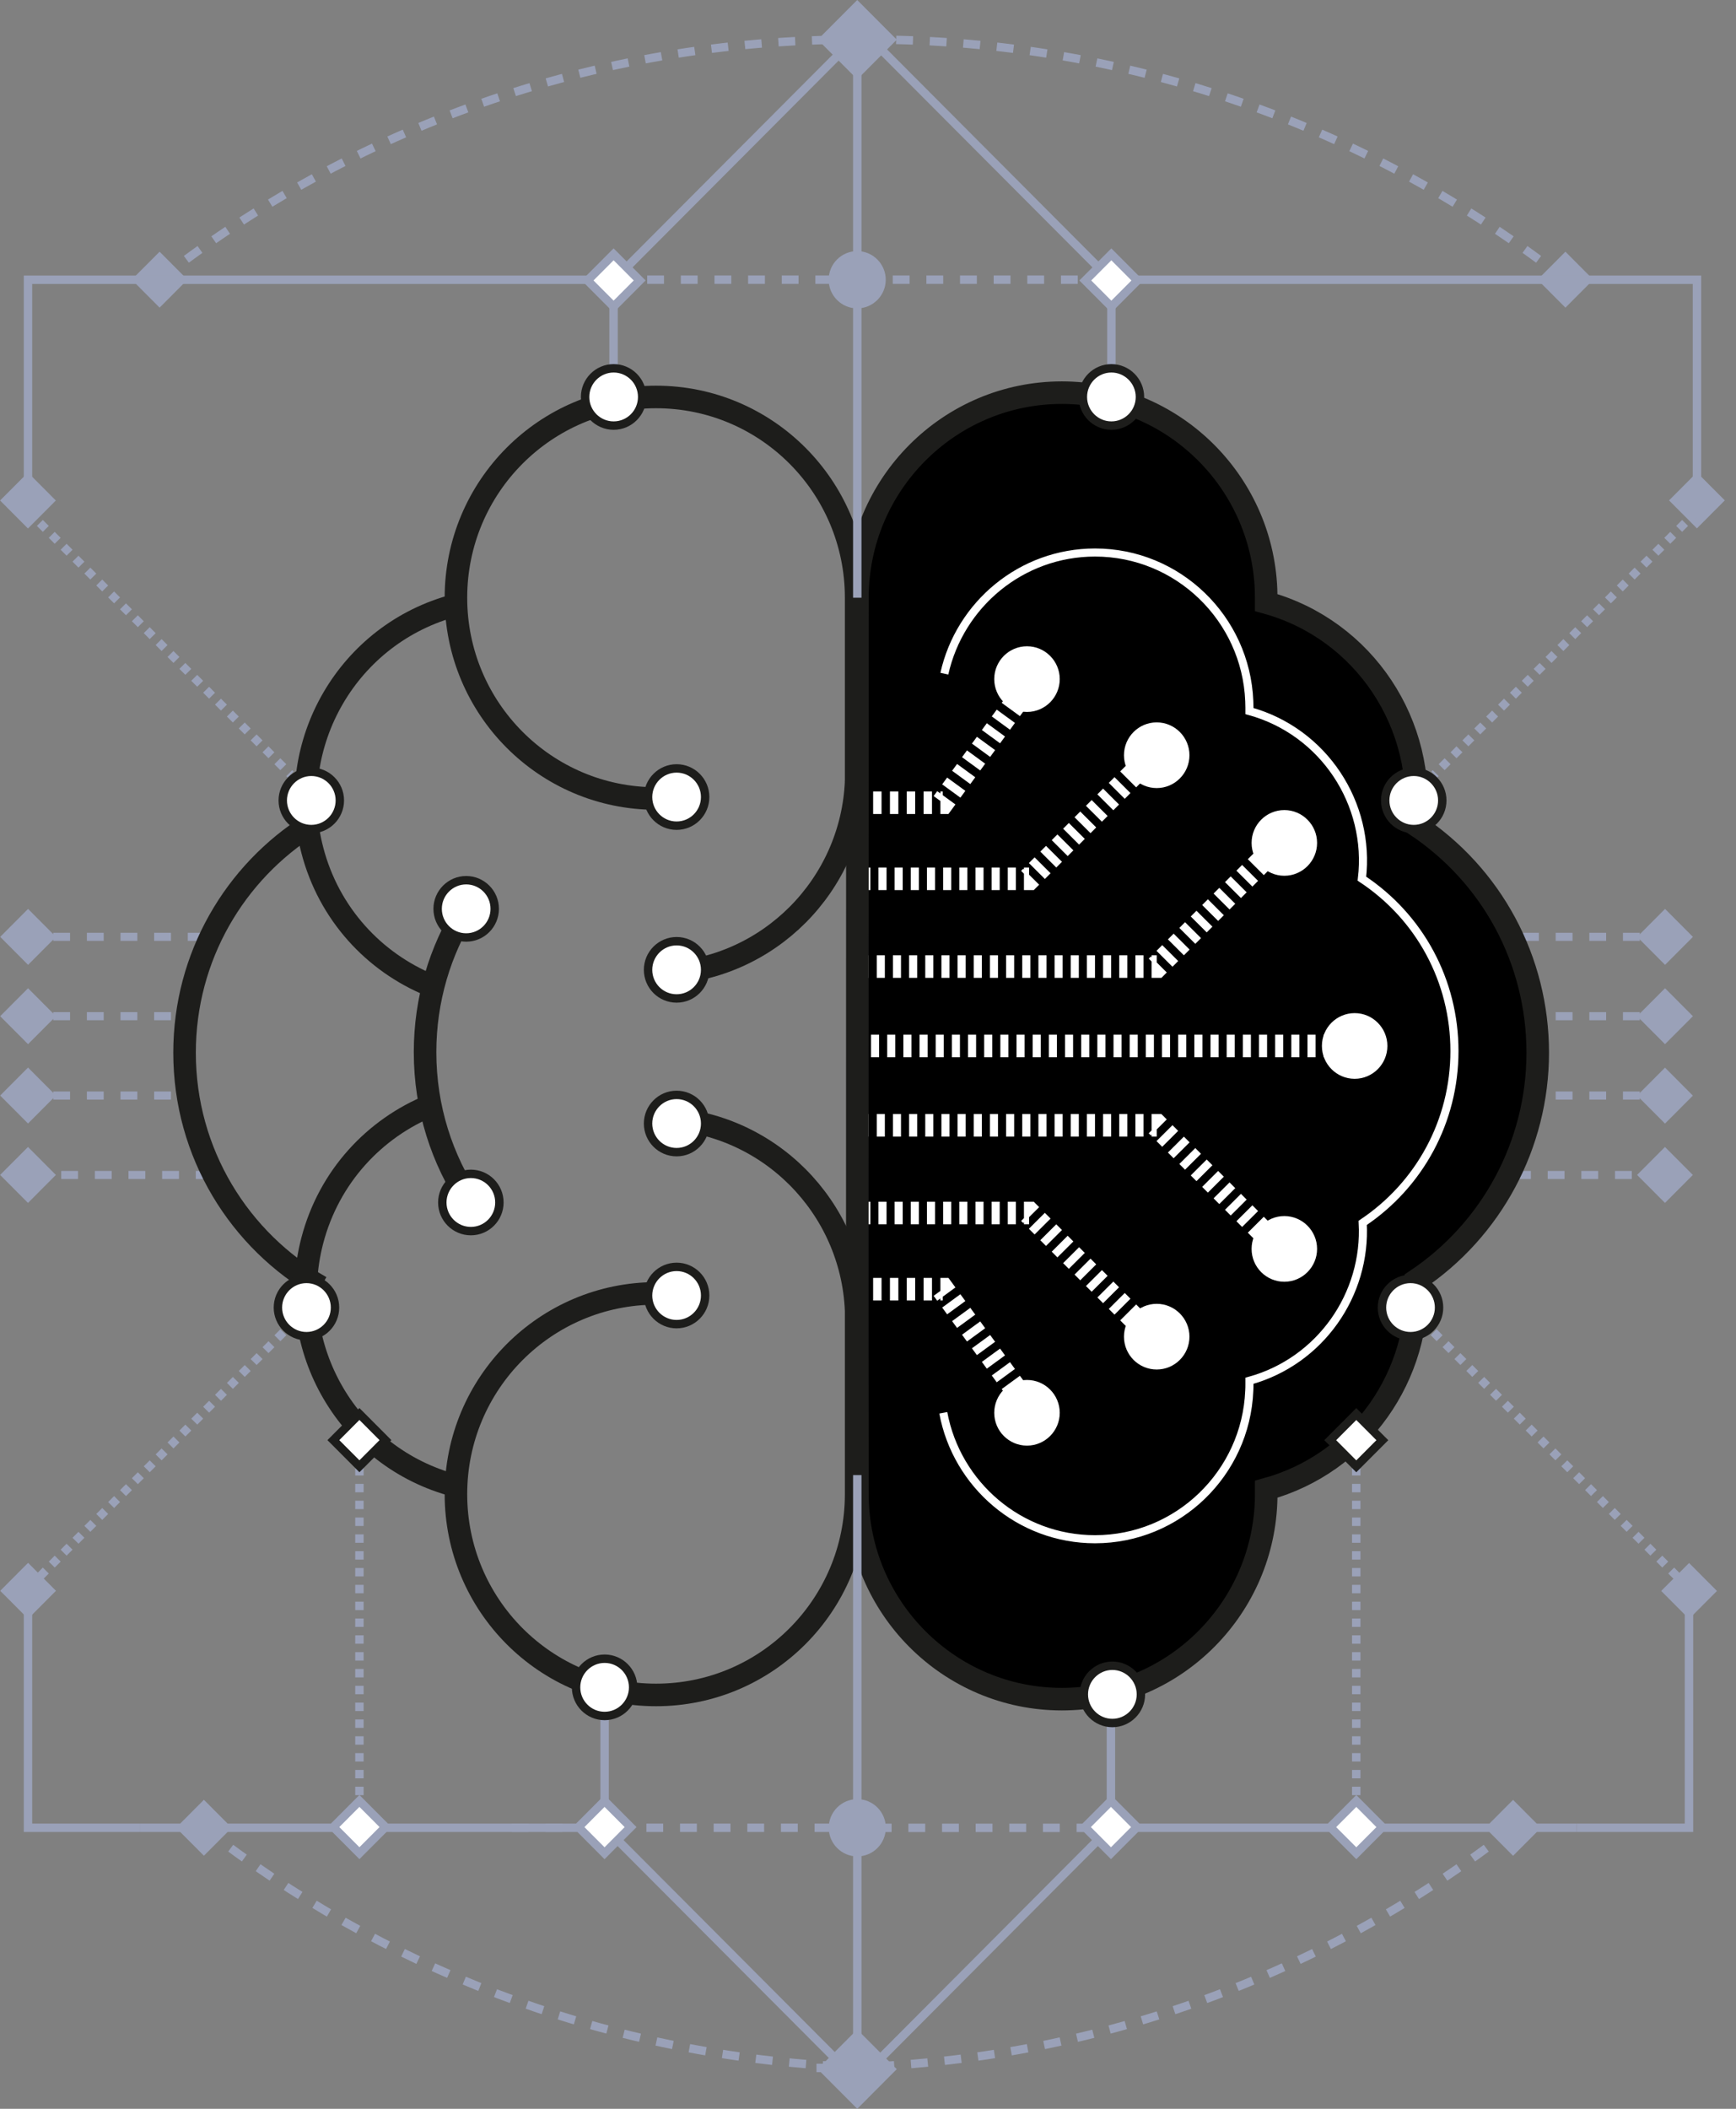 <?xml version="1.0" encoding="UTF-8"?>
<svg width="154px" height="187px" viewBox="0 0 154 187" version="1.1" xmlns="http://www.w3.org/2000/svg" xmlns:xlink="http://www.w3.org/1999/xlink">
    <rect x="0" y="0" width="154" height="187" fill="#808080" stroke="none"/>
    <title>Grupo 2</title>
    <g id="eUniv" stroke="none" stroke-width="1" fill="none" fill-rule="evenodd">
        <g id="Grupo-2" transform="translate(0, 0)">
            <path d="M38.186,87.378 C33.187,85.334 29.174,81.037 27.708,75.399 C25.226,65.887 30.898,56.161 40.382,53.671" id="Trazado" stroke="#1D1D1B" stroke-width="2"></path>
            <line x1="120.313" y1="127.11" x2="120.313" y2="161.85" id="Trazado" stroke="#9AA1B8" stroke-width="0.746" stroke-dasharray="0.746"></line>
            <line x1="31.885" y1="127.11" x2="31.885" y2="161.85" id="Trazado" stroke="#9AA1B8" stroke-width="0.746" stroke-dasharray="0.746"></line>
            <g id="Grupo" transform="translate(0.01, 80.598)">
                <line x1="1.729" y1="2.476" x2="18.415" y2="2.476" id="Trazado" stroke="#9AA1B8" stroke-width="0.717" stroke-dasharray="1.492"></line>
                <polygon id="Rectángulo" fill="#9AA1B8" fill-rule="nonzero" transform="translate(2.481, 2.48) rotate(-45) translate(-2.481, -2.48)" points="0.732 0.732 4.234 0.726 4.229 4.229 0.727 4.234"></polygon>
                <line x1="1.729" y1="9.513" x2="16.362" y2="9.513" id="Trazado" stroke="#9AA1B8" stroke-width="0.717" stroke-dasharray="1.492"></line>
                <polygon id="Rectángulo" fill="#9AA1B8" fill-rule="nonzero" transform="translate(2.478, 9.515) rotate(-45) translate(-2.478, -9.515)" points="0.73 7.766 4.232 7.761 4.227 11.264 0.724 11.269"></polygon>
                <line x1="1.729" y1="16.55" x2="16.362" y2="16.55" id="Trazado" stroke="#9AA1B8" stroke-width="0.717" stroke-dasharray="1.492"></line>
                <polygon id="Rectángulo" fill="#9AA1B8" fill-rule="nonzero" transform="translate(2.476, 16.549) rotate(-45) translate(-2.476, -16.549)" points="0.727 14.801 4.23 14.796 4.225 18.298 0.722 18.303"></polygon>
                <polygon id="Rectángulo" fill="#9AA1B8" fill-rule="nonzero" transform="translate(2.474, 23.591) rotate(-45) translate(-2.474, -23.591)" points="0.725 21.842 4.227 21.837 4.222 25.34 0.72 25.345"></polygon>
                <line x1="2.437" y1="23.594" x2="19.652" y2="23.594" id="Trazado" stroke="#9AA1B8" stroke-width="0.717" stroke-dasharray="1.492"></line>
            </g>
            <g id="Grupo" transform="translate(130.519, 80.598)">
                <line x1="17.93" y1="2.477" x2="1.244" y2="2.477" id="Trazado" stroke="#9AA1B8" stroke-width="0.717" stroke-dasharray="1.492"></line>
                <polygon id="Rectángulo" fill="#9AA1B8" fill-rule="nonzero" transform="translate(17.188, 2.48) rotate(-45) translate(-17.188, -2.48)" points="15.439 0.732 18.941 0.726 18.936 4.229 15.434 4.234"></polygon>
                <line x1="17.93" y1="9.514" x2="3.29" y2="9.514" id="Trazado" stroke="#9AA1B8" stroke-width="0.717" stroke-dasharray="1.492"></line>
                <polygon id="Rectángulo" fill="#9AA1B8" fill-rule="nonzero" transform="translate(17.185, 9.515) rotate(-45) translate(-17.185, -9.515)" points="15.436 7.766 18.939 7.761 18.934 11.264 15.431 11.269"></polygon>
                <line x1="17.93" y1="16.55" x2="3.29" y2="16.55" id="Trazado" stroke="#9AA1B8" stroke-width="0.717" stroke-dasharray="1.492"></line>
                <polygon id="Rectángulo" fill="#9AA1B8" fill-rule="nonzero" transform="translate(17.183, 16.556) rotate(-45) translate(-17.183, -16.556)" points="15.434 14.808 18.937 14.803 18.931 18.305 15.429 18.31"></polygon>
                <polygon id="Rectángulo" fill="#9AA1B8" fill-rule="nonzero" transform="translate(17.18, 23.591) rotate(-45) translate(-17.18, -23.591)" points="15.432 21.842 18.934 21.837 18.929 25.34 15.427 25.345"></polygon>
                <line x1="17.222" y1="23.595" x2="0" y2="23.595" id="Trazado" stroke="#9AA1B8" stroke-width="0.717" stroke-dasharray="1.492"></line>
            </g>
            <path d="M76.063,53.004 C76.063,42.976 84.195,34.82 94.194,34.82 C103.942,34.82 111.917,42.575 112.31,52.258 L112.31,52.258 C112.317,52.509 112.324,52.76 112.324,53.004 C112.324,53.148 112.324,53.291 112.324,53.435 C121.064,55.838 126.578,64.316 125.534,73.118 C132.357,77.623 136.412,85.147 136.412,93.353 C136.412,101.481 132.329,109.056 125.634,113.524 C126.099,121.903 120.685,129.764 112.324,132.06 C112.324,132.203 112.324,132.347 112.324,132.49 C112.324,132.741 112.324,132.985 112.31,133.236 L112.31,133.236 C111.917,142.92 103.942,150.674 94.194,150.674 C84.195,150.674 76.063,142.518 76.063,132.49 C76.063,132.49 76.049,117.226 76.049,116.975 L76.063,53.004 L76.063,53.004 Z" id="Trazado" fill="#000000" fill-rule="nonzero"></path>
            <path d="M83.773,59.74 C85.139,53.6 90.611,48.995 97.14,48.995 C104.5,48.995 110.522,54.848 110.822,62.165 L110.822,62.165 C110.83,62.358 110.837,62.545 110.837,62.731 C110.837,62.839 110.837,62.946 110.837,63.054 C117.438,64.869 121.608,71.274 120.814,77.917 C125.963,81.317 129.024,86.998 129.024,93.203 C129.024,99.408 125.935,105.06 120.885,108.439 C121.236,114.765 117.145,120.705 110.837,122.441 C110.837,122.548 110.837,122.656 110.837,122.763 C110.837,122.95 110.837,123.136 110.822,123.323 L110.822,123.323 C110.522,130.64 104.5,136.493 97.14,136.493 C90.446,136.493 84.86,131.651 83.68,125.281" id="Trazado" stroke="#FFFFFF" stroke-width="0.717"></path>
            <g id="Grupo" transform="translate(75.835, 90.212)" stroke="#FFFFFF">
                <line x1="0" y1="2.539" x2="44.379" y2="2.539" id="Trazado" stroke-width="2" stroke-dasharray="0.717"></line>
                <path d="M41.804,2.539 C41.804,1.133 42.941,0 44.336,0 C45.73,0 46.867,1.141 46.867,2.539 C46.867,3.938 45.73,5.079 44.336,5.079 C42.941,5.079 41.804,3.938 41.804,2.539 Z" id="Trazado" stroke-width="0.746" fill="#FFFFFF" fill-rule="nonzero"></path>
            </g>
            <g id="Grupo" transform="translate(75.963, 64.431)" stroke="#FFFFFF">
                <g id="Trazado">
                    <path d="M26.649,2.145 L15.327,13.5 L0,13.5" stroke-width="2" stroke-dasharray="0.717"></path>
                    <path d="M24.117,2.539 C24.117,1.133 25.254,0 26.649,0 C28.043,0 29.18,1.141 29.18,2.539 C29.18,3.938 28.043,5.079 26.649,5.079 C25.254,5.079 24.117,3.938 24.117,2.539 Z" stroke-width="0.746" fill="#FFFFFF" fill-rule="nonzero"></path>
                </g>
                <g transform="translate(0, 43.132)" id="Trazado">
                    <path d="M26.649,11.355 L15.327,0 L0,0" stroke-width="2" stroke-dasharray="0.717"></path>
                    <path d="M24.117,10.968 C24.117,12.374 25.254,13.507 26.649,13.507 C28.043,13.507 29.18,12.367 29.18,10.968 C29.18,9.569 28.043,8.428 26.649,8.428 C25.254,8.428 24.117,9.569 24.117,10.968 Z" stroke-width="0.746" fill="#FFFFFF" fill-rule="nonzero"></path>
                </g>
            </g>
            <g id="Grupo" transform="translate(75.963, 57.681)" stroke="#FFFFFF">
                <path d="M0,13.5 L7.667,13.5 L15.327,3.013" id="Trazado" stroke-width="2" stroke-dasharray="0.746"></path>
                <path d="M12.609,2.539 C12.609,1.133 13.746,0 15.141,0 C16.536,0 17.673,1.141 17.673,2.539 C17.673,3.938 16.536,5.079 15.141,5.079 C13.746,5.079 12.609,3.938 12.609,2.539 Z" id="Trazado" stroke-width="0.746" fill="#FFFFFF" fill-rule="nonzero"></path>
                <path d="M0,56.639 L7.667,56.639 L15.327,67.127" id="Trazado" stroke-width="2" stroke-dasharray="0.746"></path>
                <path d="M12.609,67.6 C12.609,69.006 13.746,70.139 15.141,70.139 C16.536,70.139 17.673,68.999 17.673,67.6 C17.673,66.201 16.536,65.061 15.141,65.061 C13.746,65.061 12.609,66.201 12.609,67.6 Z" id="Trazado" stroke-width="0.746" fill="#FFFFFF" fill-rule="nonzero"></path>
            </g>
            <g id="Grupo" transform="translate(75.963, 72.207)" stroke="#FFFFFF">
                <g id="Trazado">
                    <path d="M37.97,2.152 L26.649,13.507 L0,13.507" stroke-width="2" stroke-dasharray="0.717"></path>
                    <path d="M35.438,2.539 C35.438,1.133 36.576,0 37.97,0 C39.365,0 40.502,1.141 40.502,2.539 C40.502,3.938 39.365,5.079 37.97,5.079 C36.576,5.079 35.438,3.938 35.438,2.539 Z" stroke-width="0.746" fill="#FFFFFF" fill-rule="nonzero"></path>
                </g>
                <g transform="translate(0, 27.581)" id="Trazado">
                    <path d="M37.97,11.355 L26.649,0 L0,0" stroke-width="2" stroke-dasharray="0.717"></path>
                    <path d="M35.438,10.961 C35.438,12.367 36.576,13.5 37.97,13.5 C39.365,13.5 40.502,12.359 40.502,10.961 C40.502,9.562 39.365,8.421 37.97,8.421 C36.576,8.421 35.438,9.562 35.438,10.961 Z" stroke-width="0.746" fill="#FFFFFF" fill-rule="nonzero"></path>
                </g>
            </g>
            <path d="M76.063,53.004 C76.063,42.976 84.195,34.82 94.194,34.82 C103.942,34.82 111.917,42.575 112.31,52.258 L112.31,52.258 C112.317,52.509 112.324,52.76 112.324,53.004 C112.324,53.148 112.324,53.291 112.324,53.435 C121.064,55.838 126.578,64.316 125.534,73.118 C132.357,77.623 136.412,85.147 136.412,93.353 C136.412,101.481 132.329,109.056 125.634,113.524 C126.099,121.903 120.685,129.764 112.324,132.06 C112.324,132.203 112.324,132.347 112.324,132.49 C112.324,132.741 112.324,132.985 112.31,133.236 L112.31,133.236 C111.917,142.92 103.942,150.674 94.194,150.674 C84.195,150.674 76.063,142.518 76.063,132.49 C76.063,132.49 76.049,117.226 76.049,116.975 L76.063,53.004 L76.063,53.004 Z" id="Trazado" stroke="#1D1D1B" stroke-width="2"></path>
            <path d="M28.459,114.12 C21.243,110.024 16.372,102.263 16.372,93.353 C16.372,84.832 20.828,77.357 27.537,73.139" id="Trazado" stroke="#1D1D1B" stroke-width="2"></path>
            <path d="M41.333,80.635 C39.037,84.308 37.707,88.648 37.707,93.303 C37.707,98.246 39.202,102.829 41.769,106.638" id="Trazado" stroke="#1D1D1B" stroke-width="2"></path>
            <g id="Grupo" transform="translate(40.446, 35.201)" stroke="#1D1D1B" stroke-width="2">
                <path d="M35.503,34.073 L35.503,17.804 C35.503,7.969 27.557,0 17.751,0 C7.946,0 0,7.969 0,17.804 C0,27.638 7.946,35.608 17.751,35.608" id="Trazado"></path>
                <path d="M18.417,51.116 C27.743,50.772 35.124,43.276 35.503,34.073" id="Trazado"></path>
            </g>
            <g id="Grupo" transform="translate(27.118, 98.009)" stroke="#1D1D1B" stroke-width="2">
                <path d="M11.125,0 C6.097,2.037 2.063,6.341 0.583,12.008 C-1.899,21.52 3.773,31.246 13.256,33.735" id="Trazado"></path>
                <path d="M31.744,1.176 C41.071,1.521 48.452,9.017 48.831,18.22 L48.831,34.489 C48.831,44.323 40.885,52.292 31.079,52.292 C21.274,52.292 13.328,44.323 13.328,34.489 C13.328,24.654 21.274,16.685 31.079,16.685" id="Trazado"></path>
            </g>
            <polygon id="Rectángulo" fill="#9AA1B8" fill-rule="nonzero" transform="translate(76.045, 183.482) rotate(-45) translate(-76.045, -183.482)" points="73.566 181.001 78.53 180.993 78.523 185.964 73.559 185.972"></polygon>
            <line x1="2.483" y1="140.854" x2="27.272" y2="115.999" id="Trazado" stroke="#9AA1B8" stroke-width="0.746" stroke-dasharray="0.746"></line>
            <line x1="73.753" y1="162.08" x2="44.83" y2="162.08" id="Trazado" stroke="#9AA1B8" stroke-width="0.746" stroke-dasharray="1.492"></line>
            <line x1="99.98" y1="162.087" x2="74.24" y2="162.087" id="Trazado" stroke="#9AA1B8" stroke-width="0.746" stroke-dasharray="1.492"></line>
            <polyline id="Trazado" stroke="#9AA1B8" stroke-width="0.746" points="12.439 162.08 53.634 162.08 53.634 149.053"></polyline>
            <line x1="76.049" y1="183.484" x2="76.049" y2="130.805" id="Trazado" stroke="#9AA1B8" stroke-width="0.746"></line>
            <path d="M78.581,162.08 C78.581,163.486 77.444,164.619 76.049,164.619 C74.654,164.619 73.517,163.478 73.517,162.08 C73.517,160.681 74.654,159.54 76.049,159.54 C77.444,159.54 78.581,160.681 78.581,162.08 Z" id="Trazado" fill="#9AA1B8" fill-rule="nonzero"></path>
            <g id="Grupo" transform="translate(15.615, 159.598)">
                <path d="M2.473,2.489 C18.165,14.77 37.59,22.481 58.753,23.629" id="Trazado" stroke="#9AA1B8" stroke-width="0.746" stroke-dasharray="1.492"></path>
                <polygon id="Rectángulo" fill="#9AA1B8" fill-rule="nonzero" transform="translate(2.474, 2.48) rotate(-45) translate(-2.474, -2.48)" points="0.725 0.732 4.227 0.726 4.222 4.229 0.72 4.234"></polygon>
            </g>
            <polyline id="Trazado" stroke="#9AA1B8" stroke-width="0.746" points="12.439 162.08 2.483 162.08 2.483 141.069"></polyline>
            <polygon id="Rectángulo" fill="#9AA1B8" fill-rule="nonzero" transform="translate(2.492, 141.066) rotate(-45.01) translate(-2.492, -141.066)" points="0.743 139.318 4.246 139.312 4.241 142.815 0.738 142.82"></polygon>
            <line x1="77.15" y1="183.484" x2="98.549" y2="162.015" id="Trazado" stroke="#9AA1B8" stroke-width="0.746"></line>
            <line x1="75.041" y1="183.484" x2="53.634" y2="162.015" id="Trazado" stroke="#9AA1B8" stroke-width="0.746"></line>
            <polygon id="Rectángulo" stroke="#9AA1B8" stroke-width="0.746" fill="#FFFFFF" fill-rule="nonzero" transform="translate(53.629, 162.021) rotate(-45) translate(-53.629, -162.021)" points="51.995 160.386 55.268 160.382 55.264 163.655 51.99 163.66"></polygon>
            <path d="M29.718,115.949 C29.718,117.355 28.581,118.488 27.186,118.488 C25.791,118.488 24.654,117.348 24.654,115.949 C24.654,114.55 25.791,113.41 27.186,113.41 C28.581,113.41 29.718,114.55 29.718,115.949 Z" id="Trazado" stroke="#1D1D1B" stroke-width="0.746" fill="#FFFFFF" fill-rule="nonzero"></path>
            <line x1="149.83" y1="140.854" x2="125.048" y2="115.999" id="Trazado" stroke="#9AA1B8" stroke-width="0.746" stroke-dasharray="0.746"></line>
            <polyline id="Trazado" stroke="#9AA1B8" stroke-width="0.746" points="139.874 162.08 98.549 162.08 98.549 149.053"></polyline>
            <path d="M134.224,162.087 C117.173,175.429 95.732,183.377 72.43,183.377" id="Trazado" stroke="#9AA1B8" stroke-width="0.746" stroke-dasharray="1.492"></path>
            <polygon id="Rectángulo" fill="#9AA1B8" fill-rule="nonzero" transform="translate(134.224, 162.085) rotate(-45) translate(-134.224, -162.085)" points="132.475 160.336 135.978 160.331 135.973 163.834 132.47 163.839"></polygon>
            <polyline id="Trazado" stroke="#9AA1B8" stroke-width="0.746" points="139.874 162.08 149.83 162.08 149.83 141.069"></polyline>
            <polygon id="Rectángulo" fill="#9AA1B8" fill-rule="nonzero" transform="translate(149.838, 141.079) rotate(-44.99) translate(-149.838, -141.079)" points="148.089 139.33 151.592 139.325 151.586 142.827 148.084 142.832"></polygon>
            <path d="M122.595,115.949 C122.595,117.355 123.732,118.488 125.127,118.488 C126.521,118.488 127.658,117.348 127.658,115.949 C127.658,114.55 126.521,113.41 125.127,113.41 C123.732,113.41 122.595,114.55 122.595,115.949 Z" id="Trazado" stroke="#1D1D1B" stroke-width="0.746" fill="#FFFFFF" fill-rule="nonzero"></path>
            <polygon id="Rectángulo" stroke="#9AA1B8" stroke-width="0.746" fill="#FFFFFF" fill-rule="nonzero" transform="translate(98.554, 162.018) rotate(-45) translate(-98.554, -162.018)" points="96.92 160.384 100.193 160.379 100.188 163.653 96.915 163.657"></polygon>
            <path d="M51.103,149.627 C51.103,151.033 52.24,152.166 53.634,152.166 C55.036,152.166 56.166,151.026 56.166,149.627 C56.166,148.221 55.029,147.088 53.634,147.088 C52.24,147.088 51.103,148.228 51.103,149.627 Z" id="Trazado" stroke="#1D1D1B" stroke-width="0.746" fill="#FFFFFF" fill-rule="nonzero"></path>
            <path d="M57.489,114.88 C57.489,116.286 58.627,117.419 60.021,117.419 C61.423,117.419 62.553,116.279 62.553,114.88 C62.553,113.474 61.416,112.341 60.021,112.341 C58.627,112.341 57.489,113.481 57.489,114.88 Z" id="Trazado" stroke="#1D1D1B" stroke-width="0.746" fill="#FFFFFF" fill-rule="nonzero"></path>
            <path d="M57.489,70.679 C57.489,72.085 58.627,73.218 60.021,73.218 C61.423,73.218 62.553,72.078 62.553,70.679 C62.553,69.273 61.416,68.14 60.021,68.14 C58.627,68.14 57.489,69.28 57.489,70.679 Z" id="Trazado" stroke="#1D1D1B" stroke-width="0.746" fill="#FFFFFF" fill-rule="nonzero"></path>
            <path d="M57.489,99.63 C57.489,101.036 58.627,102.169 60.021,102.169 C61.423,102.169 62.553,101.029 62.553,99.63 C62.553,98.224 61.416,97.091 60.021,97.091 C58.627,97.091 57.489,98.231 57.489,99.63 Z" id="Trazado" stroke="#1D1D1B" stroke-width="0.746" fill="#FFFFFF" fill-rule="nonzero"></path>
            <path d="M57.489,86.001 C57.489,87.407 58.627,88.54 60.021,88.54 C61.423,88.54 62.553,87.4 62.553,86.001 C62.553,84.595 61.416,83.462 60.021,83.462 C58.627,83.462 57.489,84.602 57.489,86.001 Z" id="Trazado" stroke="#1D1D1B" stroke-width="0.746" fill="#FFFFFF" fill-rule="nonzero"></path>
            <path d="M39.237,106.631 C39.237,108.037 40.375,109.17 41.769,109.17 C43.171,109.17 44.301,108.03 44.301,106.631 C44.301,105.225 43.164,104.092 41.769,104.092 C40.375,104.092 39.237,105.232 39.237,106.631 Z" id="Trazado" stroke="#1D1D1B" stroke-width="0.746" fill="#FFFFFF" fill-rule="nonzero"></path>
            <path d="M38.823,80.592 C38.823,81.998 39.96,83.132 41.354,83.132 C42.756,83.132 43.886,81.991 43.886,80.592 C43.886,79.186 42.749,78.053 41.354,78.053 C39.96,78.053 38.823,79.194 38.823,80.592 Z" id="Trazado" stroke="#1D1D1B" stroke-width="0.746" fill="#FFFFFF" fill-rule="nonzero"></path>
            <line x1="54.428" y1="24.799" x2="75.949" y2="24.799" id="Trazado" stroke="#9AA1B8" stroke-width="0.746" stroke-dasharray="1.492"></line>
            <path d="M14.155,24.799 C31.206,11.457 52.647,3.509 75.949,3.509" id="Trazado" stroke="#9AA1B8" stroke-width="0.746" stroke-dasharray="1.492"></path>
            <line x1="76.049" y1="3.517" x2="76.049" y2="53.004" id="Trazado" stroke="#9AA1B8" stroke-width="0.746"></line>
            <path d="M73.51,24.807 C73.51,23.401 74.647,22.267 76.042,22.267 C77.437,22.267 78.574,23.408 78.574,24.807 C78.574,26.205 77.437,27.346 76.042,27.346 C74.647,27.346 73.51,26.205 73.51,24.807 Z" id="Trazado" fill="#9AA1B8" fill-rule="nonzero"></path>
            <polygon id="Rectángulo" fill="#9AA1B8" fill-rule="nonzero" transform="translate(14.159, 24.8) rotate(-45) translate(-14.159, -24.8)" points="12.41 23.051 15.913 23.046 15.907 26.549 12.405 26.554"></polygon>
            <line x1="75.834" y1="3.402" x2="54.428" y2="24.871" id="Trazado" stroke="#9AA1B8" stroke-width="0.746"></line>
            <polyline id="Trazado" stroke="#9AA1B8" stroke-width="0.746" points="2.483 44.382 2.483 24.807 54.428 24.807 54.428 34.727"></polyline>
            <polygon id="Rectángulo" fill="#9AA1B8" fill-rule="nonzero" transform="translate(2.48, 44.383) rotate(-44.99) translate(-2.48, -44.383)" points="0.732 42.634 4.234 42.629 4.229 46.132 0.726 46.137"></polygon>
            <line x1="2.483" y1="45.315" x2="25.784" y2="68.685" id="Trazado" stroke="#9AA1B8" stroke-width="0.746" stroke-dasharray="0.746"></line>
            <path d="M30.147,70.98 C30.147,69.574 29.01,68.441 27.615,68.441 C26.221,68.441 25.083,69.582 25.083,70.98 C25.083,72.386 26.221,73.52 27.615,73.52 C29.01,73.52 30.147,72.379 30.147,70.98 Z" id="Trazado" stroke="#1D1D1B" stroke-width="0.746" fill="#FFFFFF" fill-rule="nonzero"></path>
            <polygon id="Rectángulo" fill="#9AA1B8" fill-rule="nonzero" transform="translate(76.047, 3.518) rotate(-45) translate(-76.047, -3.518)" points="73.569 1.036 78.533 1.028 78.526 5.999 73.562 6.007"></polygon>
            <polygon id="Rectángulo" stroke="#9AA1B8" stroke-width="0.746" fill="#FFFFFF" fill-rule="nonzero" transform="translate(54.433, 24.869) rotate(-45) translate(-54.433, -24.869)" points="52.798 23.235 56.072 23.23 56.067 26.503 52.794 26.508"></polygon>
            <path d="M56.967,35.201 C56.967,33.795 55.83,32.661 54.436,32.661 C53.041,32.661 51.904,33.802 51.904,35.201 C51.904,36.607 53.041,37.74 54.436,37.74 C55.837,37.74 56.967,36.599 56.967,35.201 Z" id="Trazado" stroke="#1D1D1B" stroke-width="0.746" fill="#FFFFFF" fill-rule="nonzero"></path>
            <line x1="98.592" y1="24.799" x2="77.072" y2="24.799" id="Trazado" stroke="#9AA1B8" stroke-width="0.746" stroke-dasharray="1.492"></line>
            <path d="M138.866,24.799 C121.815,11.457 100.373,3.509 77.072,3.509" id="Trazado" stroke="#9AA1B8" stroke-width="0.746" stroke-dasharray="1.492"></path>
            <polygon id="Rectángulo" fill="#9AA1B8" fill-rule="nonzero" transform="translate(138.868, 24.801) rotate(-45) translate(-138.868, -24.801)" points="137.119 23.053 140.622 23.047 140.617 26.55 137.114 26.555"></polygon>
            <line x1="77.186" y1="3.402" x2="98.592" y2="24.871" id="Trazado" stroke="#9AA1B8" stroke-width="0.746"></line>
            <polyline id="Trazado" stroke="#9AA1B8" stroke-width="0.746" points="150.538 44.382 150.538 24.807 98.592 24.807 98.592 34.727"></polyline>
            <polygon id="Rectángulo" fill="#9AA1B8" fill-rule="nonzero" transform="translate(150.533, 44.373) rotate(-45.01) translate(-150.533, -44.373)" points="148.784 42.625 152.287 42.619 152.282 46.122 148.779 46.127"></polygon>
            <line x1="150.538" y1="45.315" x2="127.236" y2="68.685" id="Trazado" stroke="#9AA1B8" stroke-width="0.746" stroke-dasharray="0.746"></line>
            <path d="M122.881,70.98 C122.881,69.574 124.018,68.441 125.413,68.441 C126.807,68.441 127.944,69.582 127.944,70.98 C127.944,72.386 126.807,73.52 125.413,73.52 C124.018,73.52 122.881,72.379 122.881,70.98 Z" id="Trazado" stroke="#1D1D1B" stroke-width="0.746" fill="#FFFFFF" fill-rule="nonzero"></path>
            <polygon id="Rectángulo" stroke="#9AA1B8" stroke-width="0.746" fill="#FFFFFF" fill-rule="nonzero" transform="translate(98.587, 24.871) rotate(-45) translate(-98.587, -24.871)" points="96.953 23.237 100.226 23.232 100.221 26.506 96.948 26.51"></polygon>
            <path d="M96.061,35.201 C96.061,33.795 97.198,32.661 98.592,32.661 C99.987,32.661 101.124,33.802 101.124,35.201 C101.124,36.607 99.987,37.74 98.592,37.74 C97.191,37.74 96.061,36.599 96.061,35.201 Z" id="Trazado" stroke="#1D1D1B" stroke-width="0.746" fill="#FFFFFF" fill-rule="nonzero"></path>
            <path d="M96.146,150.251 C96.146,151.657 97.284,152.79 98.678,152.79 C100.073,152.79 101.21,151.65 101.21,150.251 C101.21,148.852 100.073,147.712 98.678,147.712 C97.284,147.712 96.146,148.852 96.146,150.251 Z" id="Trazado" stroke="#1D1D1B" stroke-width="0.746" fill="#FFFFFF" fill-rule="nonzero"></path>
            <line x1="75.834" y1="66.39" x2="75.834" y2="116.229" id="Trazado" stroke="#1D1D1B" stroke-width="0.768"></line>
            <polygon id="Rectángulo" stroke="#9AA1B8" stroke-width="0.746" fill="#FFFFFF" fill-rule="nonzero" transform="translate(120.316, 162.02) rotate(-45) translate(-120.316, -162.02)" points="118.681 160.386 121.955 160.381 121.95 163.654 118.677 163.659"></polygon>
            <polygon id="Rectángulo" stroke="#9AA1B8" stroke-width="0.746" fill="#FFFFFF" fill-rule="nonzero" transform="translate(31.885, 162.016) rotate(-45) translate(-31.885, -162.016)" points="30.251 160.382 33.524 160.377 33.519 163.65 30.246 163.655"></polygon>
            <polygon id="Rectángulo" stroke="#1D1D1B" stroke-width="0.746" fill="#FFFFFF" fill-rule="nonzero" transform="translate(120.315, 127.71) rotate(-45) translate(-120.315, -127.71)" points="118.681 126.076 121.954 126.071 121.949 129.345 118.676 129.349"></polygon>
            <polygon id="Rectángulo" stroke="#1D1D1B" stroke-width="0.746" fill="#FFFFFF" fill-rule="nonzero" transform="translate(31.884, 127.706) rotate(-45) translate(-31.884, -127.706)" points="30.25 126.072 33.523 126.067 33.518 129.34 30.245 129.345"></polygon>
        </g>
    </g>
</svg>